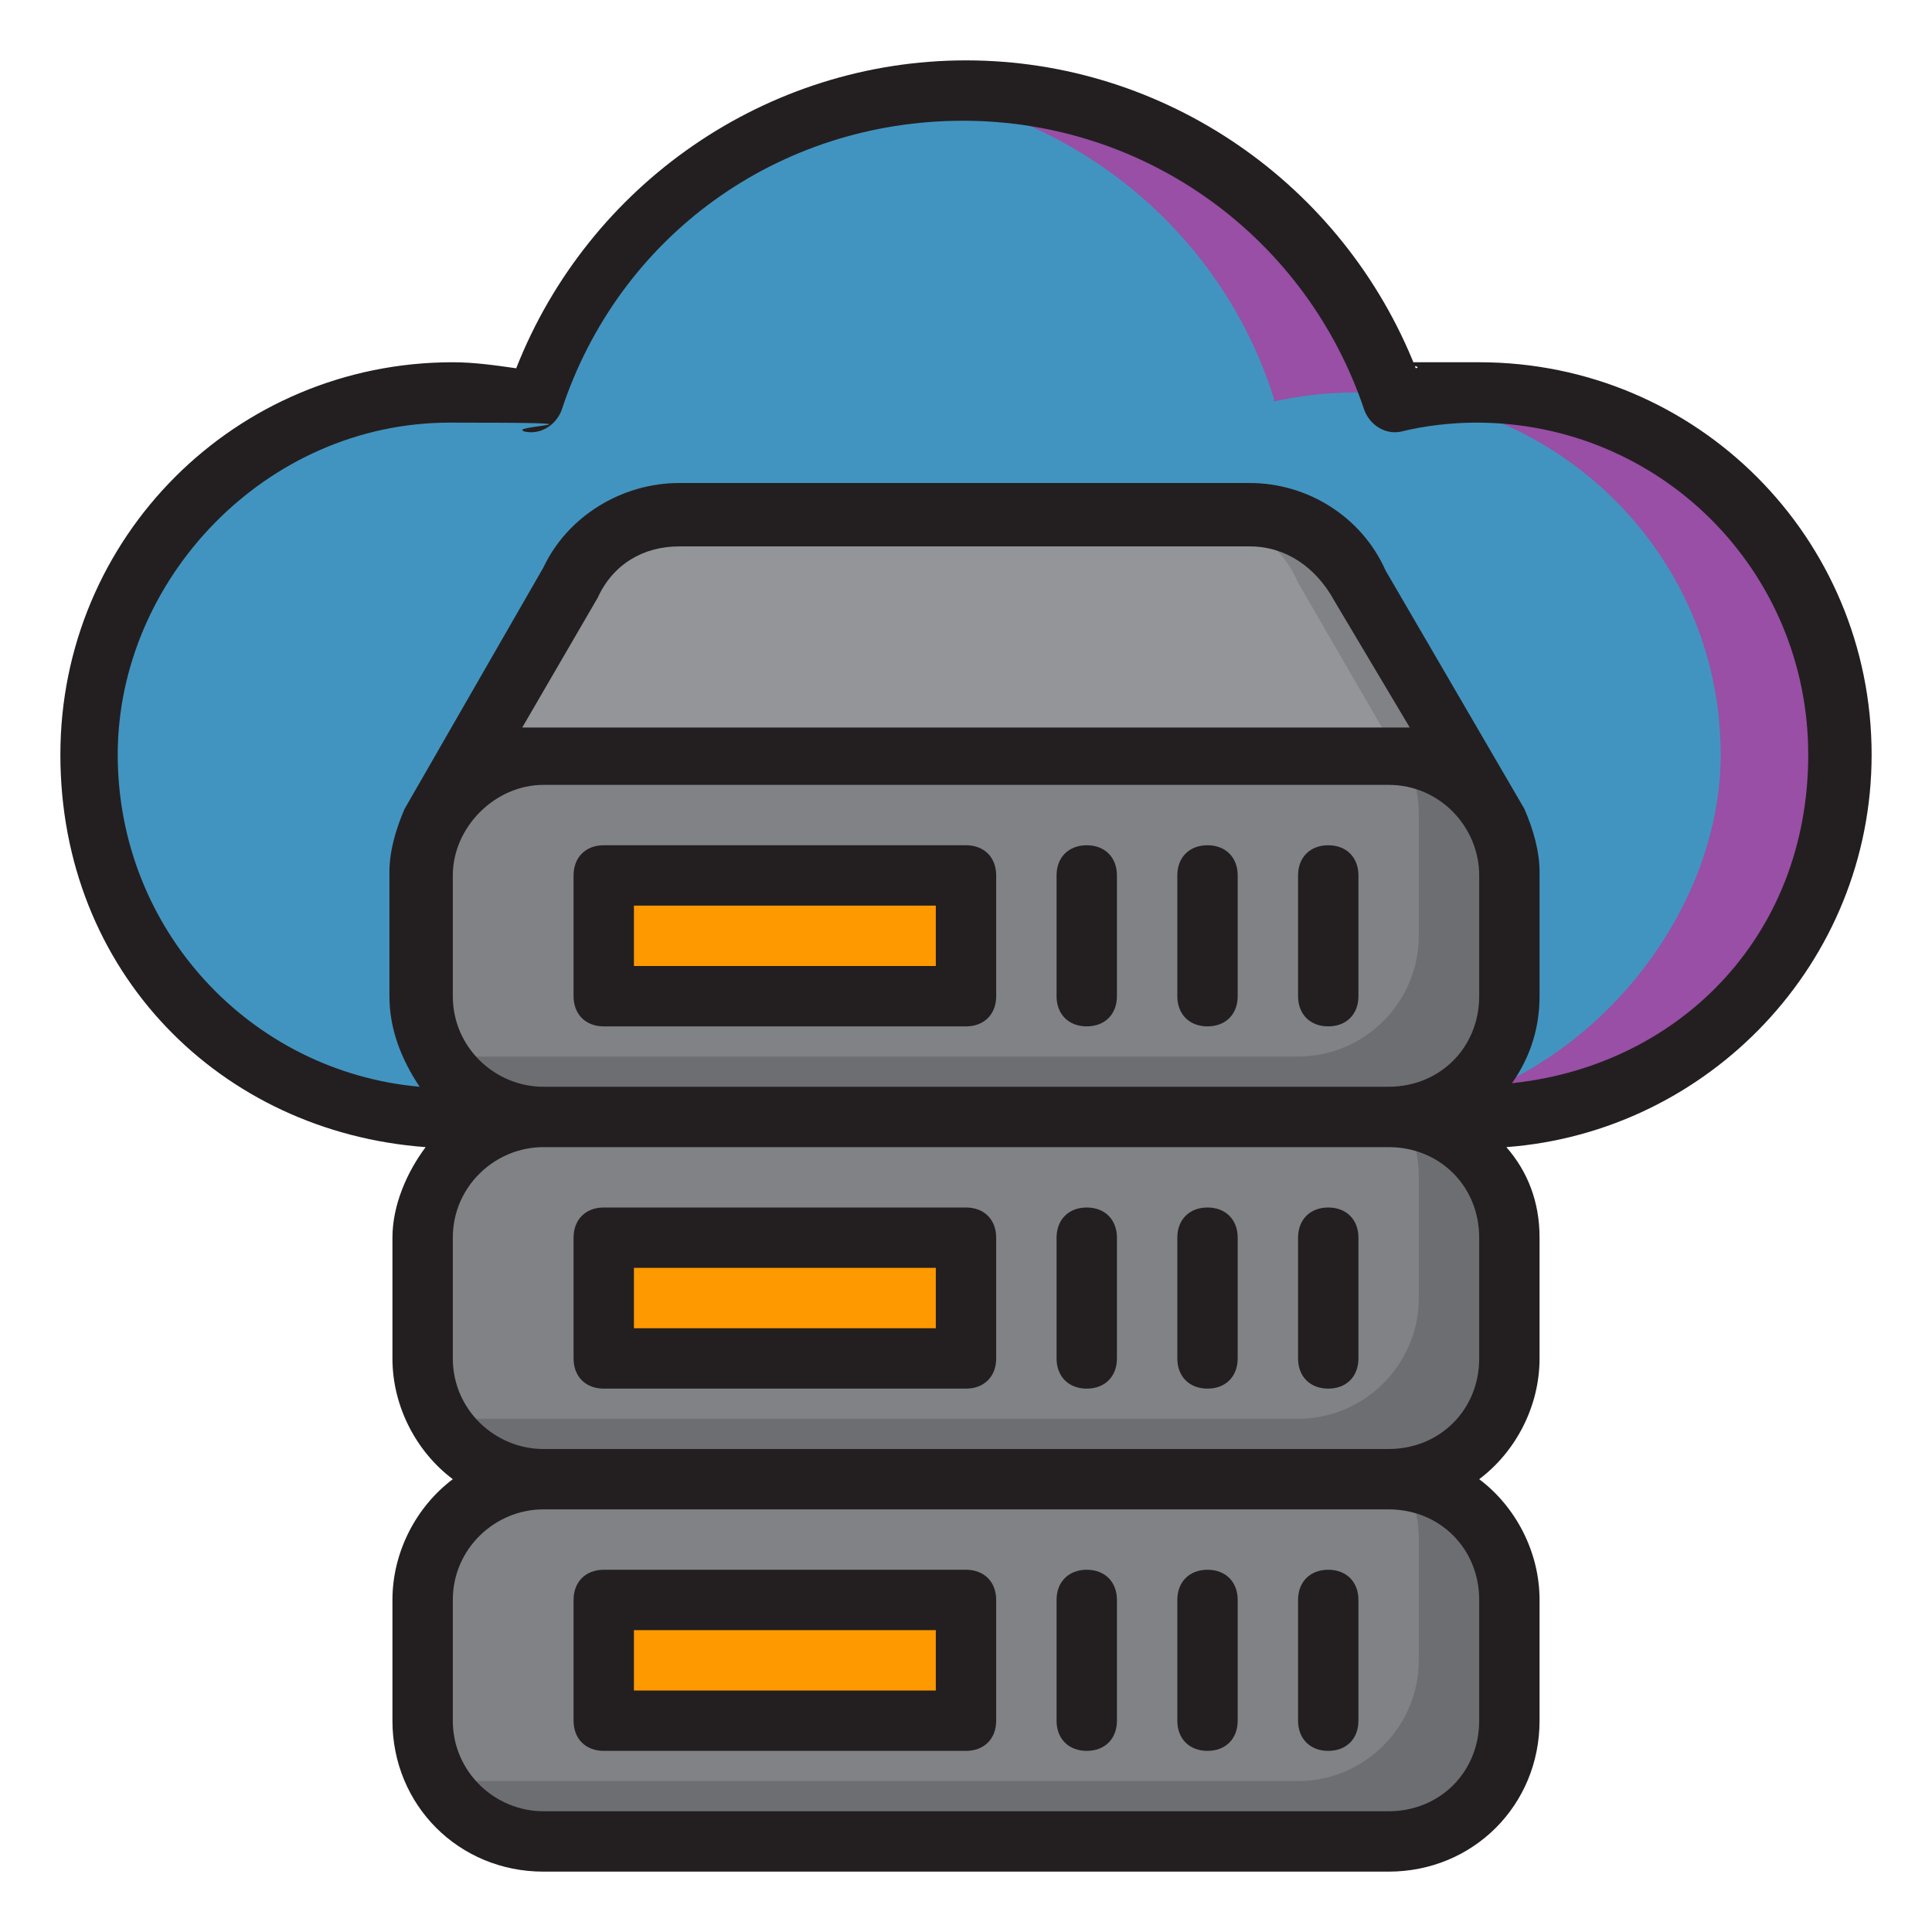 <?xml version="1.0" encoding="UTF-8"?>
<svg id="cloud_computing-cloudserver-cloud-server-network" xmlns="http://www.w3.org/2000/svg" version="1.1" viewBox="0 0 64 64">
  <!-- Generator: Adobe Illustrator 29.5.1, SVG Export Plug-In . SVG Version: 2.1.0 Build 141)  -->
  <defs>
    <style>
      .st0 {
        fill: #4294c0;
      }

      .st1 {
        fill: #984fa5;
      }

      .st2 {
        fill: #6d6e71;
      }

      .st3 {
        fill: #231f20;
      }

      .st4 {
        fill: #f90;
      }

      .st5 {
        fill: #808285;
      }

      .st6 {
        fill: #939598;
      }
    </style>
  </defs>
  <path class="st0" d="M15,37h34c6.6,0,12-5.4,12-12s-5.4-12-12-12-1.9.1-2.8.3c-2-6-7.6-10.3-14.2-10.3s-12.3,4.3-14.2,10.3c-.9-.2-1.8-.3-2.8-.3-6.6,0-12,5.4-12,12s5.4,12,12,12Z"/>
  <g>
    <path class="st1" d="M42.2,13.3c.9-.2,1.8-.3,2.8-.3s.8,0,1.2,0c-2-5.9-7.6-10.1-14.2-10.1s-1.3,0-2,.1c5.8.8,10.5,4.8,12.2,10.2Z"/>
    <path class="st1" d="M49,13c-.7,0-1.3,0-2,.2,5.7,1,10,5.9,10,11.8s-5.4,12-12,12h4c6.6,0,12-5.4,12-12s-5.4-12-12-12Z"/>
    <path class="st1" d="M13,13.2c.3,0,.5,0,.8.1,0,0,0-.2,0-.3-.3,0-.6,0-.9.1Z"/>
  </g>
  <path class="st6" d="M18,25h28c2.2,0,4,1.8,4,4h0c0-.7-.1-1.3-.4-1.8l-4.6-7.9c-.7-1.4-2.1-2.3-3.6-2.3h-18.9c-1.6,0-3,.9-3.6,2.3l-4.6,7.9c-.2.5-.4,1.1-.4,1.7h0c0-2.1,1.8-3.9,4-3.9h0Z"/>
  <path class="st5" d="M49.6,27.2l-4.6-7.9c-.7-1.4-2.1-2.3-3.6-2.3h-2c1.6,0,3,.9,3.6,2.3l3.3,5.7c2,.2,3.6,1.9,3.6,4h0c0-.7-.1-1.3-.4-1.8h0Z"/>
  <rect class="st5" x="14" y="25" width="36" height="12" rx="4" ry="4"/>
  <path class="st2" d="M46.5,25c.3.6.5,1.2.5,2v4c0,2.2-1.8,4-4,4H15c-.2,0-.3,0-.5,0,.7,1.2,2,2,3.5,2h28c2.2,0,4-1.8,4-4v-4c0-2-1.5-3.7-3.5-4Z"/>
  <rect class="st4" x="20" y="29" width="12" height="4"/>
  <rect class="st5" x="14" y="37" width="36" height="12" rx="4" ry="4"/>
  <path class="st2" d="M46.5,37c.3.6.5,1.2.5,2v4c0,2.2-1.8,4-4,4H15c-.2,0-.3,0-.5,0,.7,1.2,2,2,3.5,2h28c2.2,0,4-1.8,4-4v-4c0-2-1.5-3.7-3.5-4Z"/>
  <rect class="st4" x="20" y="41" width="12" height="4"/>
  <rect class="st5" x="14" y="49" width="36" height="12" rx="4" ry="4"/>
  <path class="st2" d="M46.5,49c.3.6.5,1.2.5,2v4c0,2.2-1.8,4-4,4H15c-.2,0-.3,0-.5,0,.7,1.2,2,2,3.5,2h28c2.2,0,4-1.8,4-4v-4c0-2-1.5-3.7-3.5-4Z"/>
  <rect class="st4" x="20" y="53" width="12" height="4"/>
  <g>
    <path class="st3" d="M62,25c0-7.2-5.8-13-13-13s-1.4,0-2.1.2c-2.4-6.1-8.3-10.2-14.9-10.2s-12.5,4.1-14.9,10.2c-.7-.1-1.4-.2-2.1-.2-7.2,0-13,5.8-13,13s5.3,12.5,12.1,13c-.6.8-1.1,1.9-1.1,3v4c0,1.6.8,3.1,2,4-1.2.9-2,2.4-2,4v4c0,2.8,2.2,5,5,5h28c2.8,0,5-2.2,5-5v-4c0-1.6-.8-3.1-2-4,1.2-.9,2-2.4,2-4v-4c0-1.2-.4-2.2-1.1-3,6.7-.5,12.1-6.1,12.1-13ZM49,53v4c0,1.7-1.3,3-3,3h-28c-1.6,0-3-1.3-3-3v-4c0-1.7,1.4-3,3-3h28c1.7,0,3,1.3,3,3ZM49,45c0,1.7-1.3,3-3,3h-28c-1.6,0-3-1.3-3-3v-4c0-1.7,1.4-3,3-3h28c1.7,0,3,1.3,3,3v4ZM49,33c0,1.7-1.3,3-3,3h-28c-1.6,0-3-1.3-3-3v-4c0-1.6,1.4-3,3-3h28c1.7,0,3,1.4,3,3v4ZM17.3,24.1l2.5-4.3c.5-1.1,1.5-1.7,2.7-1.7h18.9c1.2,0,2.2.7,2.8,1.8l2.5,4.2c-.2,0-.4,0-.7,0h-28c-.2,0-.4,0-.7,0ZM50,36c.6-.8,1-1.8,1-3v-4.1c0-.7-.2-1.4-.5-2.1,0,0-4.6-7.9-4.6-7.9-.8-1.8-2.6-2.9-4.5-2.9h-18.9c-1.9,0-3.7,1.1-4.5,2.8l-4.6,8c-.3.7-.5,1.4-.5,2.1v4.1c0,1.1.4,2.1,1,3-5.6-.5-10-5.2-10-11s4.9-11,11-11,1.7.1,2.5.3c.5.1,1-.2,1.2-.7,1.9-5.8,7.2-9.6,13.3-9.6s11.4,3.9,13.3,9.6c.2.5.7.8,1.2.7.8-.2,1.7-.3,2.5-.3,6.1,0,11,4.9,11,11s-4.4,10.4-10,10.9Z"/>
    <path class="st3" d="M32,28h-12c-.6,0-1,.4-1,1v4c0,.6.4,1,1,1h12c.6,0,1-.4,1-1v-4c0-.6-.4-1-1-1ZM31,32h-10v-2h10v2Z"/>
    <path class="st3" d="M32,40h-12c-.6,0-1,.4-1,1v4c0,.6.4,1,1,1h12c.6,0,1-.4,1-1v-4c0-.6-.4-1-1-1ZM31,44h-10v-2h10v2Z"/>
    <path class="st3" d="M20,58h12c.6,0,1-.4,1-1v-4c0-.6-.4-1-1-1h-12c-.6,0-1,.4-1,1v4c0,.6.4,1,1,1ZM21,54h10v2h-10v-2Z"/>
    <path class="st3" d="M36,28c-.6,0-1,.4-1,1v4c0,.6.4,1,1,1s1-.4,1-1v-4c0-.6-.4-1-1-1Z"/>
    <path class="st3" d="M40,28c-.6,0-1,.4-1,1v4c0,.6.4,1,1,1s1-.4,1-1v-4c0-.6-.4-1-1-1Z"/>
    <path class="st3" d="M44,28c-.6,0-1,.4-1,1v4c0,.6.4,1,1,1s1-.4,1-1v-4c0-.6-.4-1-1-1Z"/>
    <path class="st3" d="M36,40c-.6,0-1,.4-1,1v4c0,.6.4,1,1,1s1-.4,1-1v-4c0-.6-.4-1-1-1Z"/>
    <path class="st3" d="M40,40c-.6,0-1,.4-1,1v4c0,.6.4,1,1,1s1-.4,1-1v-4c0-.6-.4-1-1-1Z"/>
    <path class="st3" d="M44,40c-.6,0-1,.4-1,1v4c0,.6.4,1,1,1s1-.4,1-1v-4c0-.6-.4-1-1-1Z"/>
    <path class="st3" d="M36,58c.6,0,1-.4,1-1v-4c0-.6-.4-1-1-1s-1,.4-1,1v4c0,.6.4,1,1,1Z"/>
    <path class="st3" d="M40,58c.6,0,1-.4,1-1v-4c0-.6-.4-1-1-1s-1,.4-1,1v4c0,.6.4,1,1,1Z"/>
    <path class="st3" d="M44,58c.6,0,1-.4,1-1v-4c0-.6-.4-1-1-1s-1,.4-1,1v4c0,.6.4,1,1,1Z"/>
  </g>
</svg>